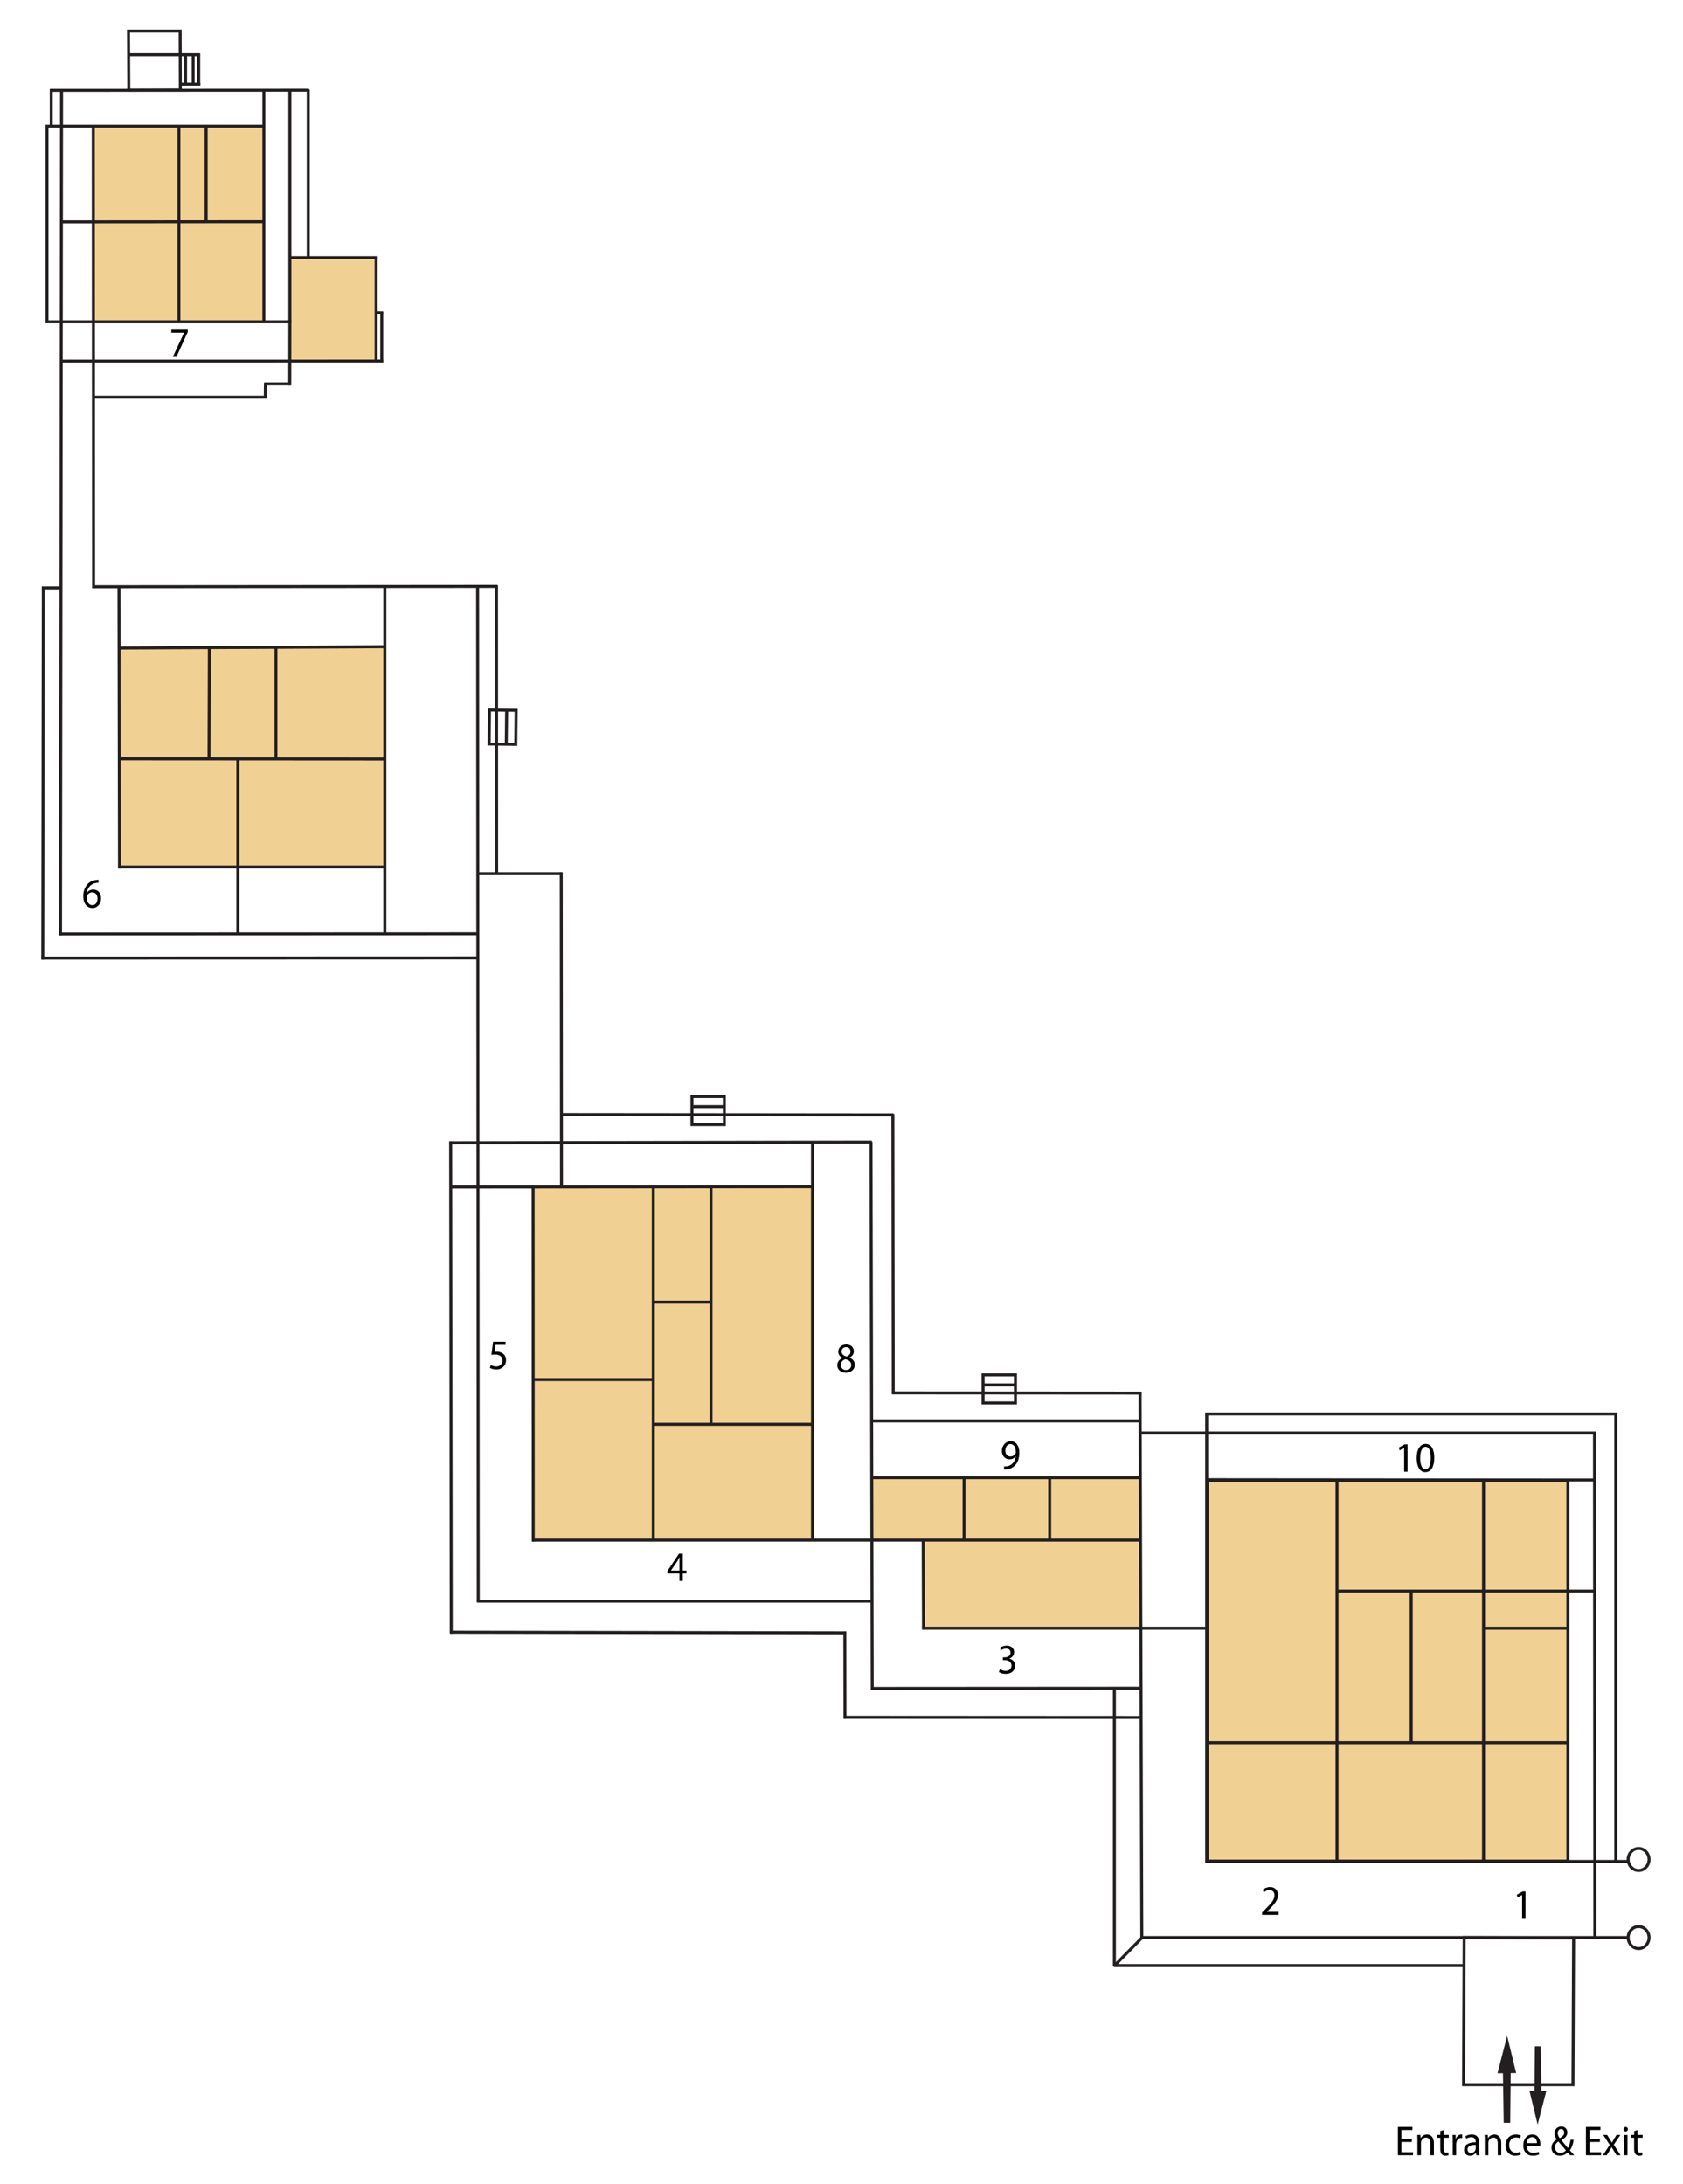 <?xml version="1.0" encoding="utf-8"?>
<!-- Generator: Adobe Illustrator 13.0.0, SVG Export Plug-In . SVG Version: 6.00 Build 14948)  -->
<!DOCTYPE svg PUBLIC "-//W3C//DTD SVG 1.1//EN" "http://www.w3.org/Graphics/SVG/1.1/DTD/svg11.dtd">
<svg version="1.1" id="Layer_1" xmlns:x="http://ns.adobe.com/Extensibility/1.0/" xmlns:i="http://ns.adobe.com/AdobeIllustrator/10.0/" xmlns:graph="http://ns.adobe.com/Graphs/1.0/"
	 xmlns="http://www.w3.org/2000/svg" xmlns:xlink="http://www.w3.org/1999/xlink" xmlns:a="http://ns.adobe.com/AdobeSVGViewerExtensions/3.0/"
	 x="0px" y="0px" width="561px" height="728px" viewBox="169.5 179.5 561 728" enable-background="new 169.5 179.5 561 728"
	 xml:space="preserve">
<g id="Layer_2">
	<rect x="69.95" y="130.111" fill="#FFFFFF" width="749.685" height="807.528"/>
	<polygon fill="#F1D093" points="549.424,692.716 460.205,692.938 460.311,672.36 549.424,672.249 	"/>
	<rect x="477.417" y="692.72" fill="#F1D093" width="72.305" height="29.364"/>
	<polygon fill="#F1D093" points="294.771,299.713 266.283,299.769 266.125,265.287 294.93,265.287 	"/>
	<polygon fill="#F1D093" points="257.51,286.727 200.691,286.727 200.585,221.546 257.457,221.435 	"/>
	<polygon fill="#F1D093" points="297.962,468.334 209.167,468.334 209.326,395.534 297.856,395.034 	"/>
	<polygon fill="#F1D093" points="440.332,692.716 347.309,692.716 347.15,575.089 440.438,575.146 	"/>
	<rect x="571.939" y="673.028" fill="#F1D093" stroke="#231F20" width="120.19" height="126.802"/>
	<polyline fill="none" stroke="#231F20" points="549.529,643.44 550.11,825.302 550.11,825.302 712.319,825.302 	
		"/>
	<line fill="none" stroke="#231F20" x1="550.001" y1="643.834" x2="467.023" y2="643.775"/>
	<g>
		<rect x="497.203" y="637.768" fill="none" stroke="#231F20" width="10.782" height="9.343"/>
		<line fill="none" stroke="#231F20" x1="497.203" y1="641.104" x2="508.302" y2="641.104"/>
	</g>
	<g>
		<rect x="400.163" y="545.002" fill="none" stroke="#231F20" width="10.782" height="9.343"/>
		<line fill="none" stroke="#231F20" x1="400.163" y1="548.339" x2="411.262" y2="548.339"/>
	</g>
	<g>
		<polygon fill="none" stroke="#231F20" points="332.549,427.486 332.68,416.142 341.559,416.255 341.428,427.6 
					"/>
		<line fill="none" stroke="#231F20" x1="338.389" y1="416.215" x2="338.253" y2="427.893"/>
	</g>
	<line fill="none" stroke="#231F20" x1="657.352" y1="834.646" x2="540.755" y2="834.646"/>
	<line fill="none" stroke="#231F20" x1="540.967" y1="742.212" x2="540.967" y2="834.867"/>
	<polygon fill="none" stroke="#231F20" points="693.821,874.354 657.351,874.354 657.563,825.302 694.032,825.412 	
		"/>
	<line fill="none" stroke="#231F20" x1="549.846" y1="742.212" x2="460.1" y2="742.269"/>
	<line fill="none" stroke="#231F20" x1="549.899" y1="751.946" x2="450.902" y2="751.889"/>
	<rect x="571.728" y="650.782" fill="none" stroke="#231F20" width="136.364" height="149.159"/>
	<line fill="none" stroke="#231F20" x1="701.115" y1="824.968" x2="701.001" y2="656.834"/>
	<line fill="none" stroke="#231F20" x1="701.432" y1="657.121" x2="549.529" y2="657.121"/>
	<ellipse fill="none" stroke="#231F20" cx="715.702" cy="799.273" rx="3.488" ry="3.671"/>
	<ellipse fill="none" stroke="#231F20" cx="715.702" cy="825.302" rx="3.488" ry="3.672"/>
	<line fill="none" stroke="#231F20" x1="707.774" y1="799.941" x2="712.268" y2="799.941"/>
	<line fill="none" stroke="#231F20" x1="541.02" y1="834.646" x2="550.216" y2="825.302"/>
	<line fill="none" stroke="#231F20" x1="701.432" y1="709.845" x2="614.857" y2="709.845"/>
	<line fill="none" stroke="#231F20" x1="571.833" y1="672.694" x2="701.115" y2="672.805"/>
	<path fill="none" stroke="#231F20" d="M692.235,672.471"/>
	<path fill="none" stroke="#231F20" d="M692.235,799.941"/>
	<line fill="none" stroke="#231F20" x1="664.011" y1="673.139" x2="664.011" y2="799.607"/>
	<line fill="none" stroke="#231F20" x1="615.174" y1="672.805" x2="615.174" y2="799.941"/>
	<line fill="none" stroke="#231F20" x1="571.41" y1="760.343" x2="692.235" y2="760.343"/>
	<line fill="none" stroke="#231F20" x1="639.91" y1="710.178" x2="639.91" y2="760.232"/>
	<line fill="none" stroke="#231F20" x1="664.011" y1="722.191" x2="692.235" y2="722.192"/>
	<line fill="none" stroke="#231F20" x1="571.728" y1="722.191" x2="476.906" y2="722.191"/>
	<line fill="none" stroke="#231F20" x1="477.225" y1="692.826" x2="477.334" y2="722.584"/>
	<line fill="none" stroke="#231F20" x1="549.529" y1="692.826" x2="346.886" y2="692.826"/>
	<line fill="none" stroke="#231F20" x1="347.203" y1="575.146" x2="347.25" y2="693.334"/>
	<line fill="none" stroke="#231F20" x1="460.25" y1="742.751" x2="459.836" y2="560.019"/>
	<line fill="none" stroke="#231F20" x1="451.167" y1="752.417" x2="451.115" y2="723.359"/>
	<line fill="none" stroke="#231F20" x1="451.584" y1="723.751" x2="319.613" y2="723.526"/>
	<line fill="none" stroke="#231F20" x1="460.311" y1="713.183" x2="328.492" y2="713.183"/>
	<line fill="none" stroke="#231F20" x1="319.917" y1="724.001" x2="319.719" y2="559.963"/>
	<line fill="none" stroke="#231F20" x1="319.334" y1="560.417" x2="460.1" y2="560.186"/>
	<line fill="none" stroke="#231F20" x1="460.205" y1="672.027" x2="549.635" y2="672.027"/>
	<line fill="none" stroke="#231F20" x1="490.861" y1="672.027" x2="490.861" y2="692.716"/>
	<line fill="none" stroke="#231F20" x1="519.401" y1="672.249" x2="519.401" y2="692.493"/>
	<line fill="none" stroke="#231F20" x1="549.635" y1="653.117" x2="460.205" y2="653.117"/>
	<line fill="none" stroke="#231F20" x1="440.332" y1="692.716" x2="440.332" y2="560.13"/>
	<line fill="none" stroke="#231F20" x1="440.543" y1="575.035" x2="319.719" y2="575.146"/>
	<line fill="none" stroke="#231F20" x1="387.267" y1="574.812" x2="387.267" y2="692.716"/>
	<line fill="none" stroke="#231F20" x1="406.506" y1="574.812" x2="406.506" y2="654.008"/>
	<line fill="none" stroke="#231F20" x1="440.121" y1="654.229" x2="387.479" y2="654.229"/>
	<line fill="none" stroke="#231F20" x1="406.294" y1="613.52" x2="387.267" y2="613.52"/>
	<line fill="none" stroke="#231F20" x1="387.267" y1="639.325" x2="347.309" y2="639.325"/>
	<line fill="none" stroke="#231F20" x1="467.251" y1="644.251" x2="467.129" y2="550.842"/>
	<line fill="none" stroke="#231F20" x1="467.394" y1="551.119" x2="356.4" y2="551.009"/>
	<line fill="none" stroke="#231F20" x1="356.664" y1="574.979" x2="356.584" y2="470.25"/>
	<line fill="none" stroke="#231F20" x1="356.928" y1="470.701" x2="328.916" y2="470.701"/>
	<line fill="none" stroke="#231F20" x1="335.047" y1="470.701" x2="335" y2="374.667"/>
	<line fill="none" stroke="#231F20" x1="328.918" y1="713.501" x2="328.704" y2="375.043"/>
	<line fill="none" stroke="#231F20" x1="328.704" y1="498.787" x2="183.333" y2="498.834"/>
	<line fill="none" stroke="#231F20" x1="183.75" y1="499.334" x2="183.937" y2="375.321"/>
	<line fill="none" stroke="#231F20" x1="328.651" y1="490.723" x2="189.328" y2="490.777"/>
	<line fill="none" stroke="#231F20" x1="248.789" y1="490.723" x2="248.789" y2="432.438"/>
	<line fill="none" stroke="#231F20" x1="297.785" y1="490.777" x2="297.785" y2="375.043"/>
	<line fill="none" stroke="#231F20" x1="335.363" y1="374.987" x2="200.333" y2="375.099"/>
	<line fill="none" stroke="#231F20" x1="200.691" y1="375.584" x2="200.585" y2="221.546"/>
	<line fill="none" stroke="#231F20" x1="189.667" y1="491.25" x2="190.015" y2="209.533"/>
	<line fill="none" stroke="#231F20" x1="183.417" y1="375.488" x2="189.592" y2="375.488"/>
	<line fill="none" stroke="#231F20" x1="297.89" y1="468.477" x2="208.937" y2="468.477"/>
	<line fill="none" stroke="#231F20" x1="209.333" y1="469" x2="209.148" y2="375.154"/>
	<line fill="none" stroke="#231F20" x1="297.785" y1="432.494" x2="209.042" y2="432.438"/>
	<line fill="none" stroke="#231F20" x1="297.837" y1="395.064" x2="209.465" y2="395.509"/>
	<line fill="none" stroke="#231F20" x1="239.275" y1="395.398" x2="239.169" y2="432.549"/>
	<line fill="none" stroke="#231F20" x1="261.473" y1="395.064" x2="261.473" y2="432.438"/>
	<line fill="none" stroke="#231F20" x1="272.467" y1="209.533" x2="186.167" y2="209.583"/>
	<polyline fill="none" stroke="#231F20" points="266.124,209.625 266.124,286.727 185.151,286.727 185.151,221.546 
		257.25,221.546 	"/>
	<line fill="none" stroke="#231F20" x1="200.585" y1="311.865" x2="258.09" y2="311.865"/>
	<line fill="none" stroke="#231F20" x1="257.917" y1="312.334" x2="257.985" y2="307.082"/>
	<line fill="none" stroke="#231F20" x1="257.584" y1="307.417" x2="266.442" y2="307.416"/>
	<line fill="none" stroke="#231F20" x1="266.084" y1="307.917" x2="266.124" y2="286.059"/>
	<line fill="none" stroke="#231F20" x1="189.803" y1="299.852" x2="297.25" y2="299.834"/>
	<line fill="none" stroke="#231F20" x1="189.962" y1="253.414" x2="257.456" y2="253.358"/>
	<line fill="none" stroke="#231F20" x1="229.126" y1="221.323" x2="229.126" y2="286.504"/>
	<line fill="none" stroke="#231F20" x1="238.217" y1="221.323" x2="238.217" y2="253.135"/>
	<line fill="none" stroke="#231F20" x1="257.456" y1="209.311" x2="257.456" y2="286.727"/>
	<line fill="none" stroke="#231F20" x1="272.255" y1="209.311" x2="272.255" y2="265.371"/>
	<line fill="none" stroke="#231F20" x1="266.291" y1="265.371" x2="295.414" y2="265.371"/>
	<line fill="none" stroke="#231F20" x1="294.876" y1="265.121" x2="294.876" y2="299.379"/>
	<line fill="none" stroke="#231F20" x1="296.75" y1="300.25" x2="296.75" y2="283.417"/>
	<line fill="none" stroke="#231F20" x1="297.25" y1="283.75" x2="294.771" y2="283.723"/>
	<line fill="none" stroke="#231F20" x1="186.579" y1="209.144" x2="186.579" y2="221.713"/>
	<polygon fill="none" stroke="#231F20" points="229.603,209.478 212.425,209.534 212.319,189.846 229.549,189.846 	"/>
	<line fill="none" stroke="#231F20" x1="212.424" y1="197.743" x2="236.167" y2="197.743"/>
	<line fill="none" stroke="#231F20" x1="229.444" y1="207.531" x2="236.25" y2="207.531"/>
	<line fill="none" stroke="#231F20" x1="233.884" y1="197.631" x2="233.884" y2="207.642"/>
	<line fill="none" stroke="#231F20" x1="231.347" y1="197.631" x2="231.347" y2="207.642"/>
	<g>
		<path d="M232.069,289.354v0.812l-3.769,8.295h-1.212l3.755-8.057v-0.028h-4.235v-1.022H232.069z"/>
	</g>
	<g>
		<path d="M202.333,473.746c-0.24-0.016-0.546,0-0.878,0.055c-1.838,0.322-2.811,1.738-3.01,3.237
			h0.04c0.413-0.575,1.132-1.051,2.091-1.051c1.532,0,2.61,1.163,2.61,2.942
			c0,1.668-1.078,3.209-2.876,3.209c-1.851,0-3.063-1.514-3.063-3.881
			c0-1.795,0.612-3.209,1.465-4.106c0.719-0.742,1.678-1.204,2.77-1.345
			c0.346-0.057,0.639-0.07,0.852-0.07V473.746z M200.322,481.186C201.321,481.186,202,480.303,202,479
			s-0.706-2.088-1.785-2.088c-0.706,0-1.358,0.463-1.678,1.121c-0.08,0.141-0.134,0.322-0.134,0.546
			c0.027,1.499,0.68,2.606,1.905,2.606H200.322z"/>
	</g>
	<g>
		<path d="M338.012,627.745h-3.303l-0.332,2.341c0.199-0.029,0.386-0.057,0.705-0.057
			c0.666,0,1.332,0.154,1.865,0.49c0.679,0.407,1.238,1.191,1.238,2.341
			c0,1.779-1.346,3.11-3.223,3.11c-0.945,0-1.745-0.28-2.158-0.561l0.293-0.938
			c0.359,0.224,1.066,0.504,1.852,0.504c1.105,0,2.051-0.757,2.051-1.976
			c-0.014-1.177-0.76-2.018-2.49-2.018c-0.492,0-0.879,0.056-1.198,0.098l0.559-4.372h4.142V627.745
			z"/>
	</g>
	<g>
		<path d="M396,706.447v-2.48h-4.021v-0.812l3.861-5.816h1.266V703h1.211v0.967h-1.211v2.48H396z M396,703
			v-3.04c0-0.478,0.014-0.953,0.039-1.43H396c-0.267,0.533-0.48,0.926-0.72,1.345l-2.117,3.098V703
			H396z"/>
	</g>
	<g>
		<path d="M450.297,632.102c-0.959-0.477-1.371-1.262-1.371-2.046c0-1.442,1.158-2.425,2.676-2.425
			c1.678,0,2.518,1.107,2.518,2.242c0,0.771-0.359,1.598-1.426,2.13v0.042
			c1.08,0.448,1.745,1.248,1.745,2.354c0,1.583-1.292,2.648-2.942,2.648
			c-1.812,0-2.903-1.135-2.903-2.467c0-1.147,0.652-1.961,1.718-2.438L450.297,632.102z M453.254,634.525
			c0-1.107-0.732-1.64-1.905-1.989c-1.012,0.308-1.558,1.009-1.558,1.877
			c-0.04,0.926,0.625,1.737,1.73,1.737C452.574,636.15,453.254,635.451,453.254,634.525z
			 M450.031,629.971c0,0.911,0.652,1.402,1.65,1.683C452.428,631.387,453,630.826,453,630
			c0-0.729-0.412-1.485-1.465-1.485C450.562,628.515,450.031,629.187,450.031,629.971z"/>
	</g>
	<g>
		<path d="M504.19,668.266c0.252,0.028,0.546,0,0.945-0.042c0.68-0.099,1.318-0.393,1.811-0.883
			c0.573-0.547,0.986-1.345,1.146-2.424h-0.04c-0.479,0.616-1.172,0.98-2.038,0.98
			c-1.558,0-2.556-1.233-2.556-2.788c0-1.724,1.186-3.236,2.956-3.236c1.771,0,2.863,1.513,2.863,3.839
			c0,2.004-0.639,3.405-1.491,4.273c-0.667,0.687-1.585,1.106-2.518,1.219
			c-0.426,0.07-0.799,0.085-1.078,0.07V668.266z M506.308,660.812c-0.985,0-1.692,0.925-1.692,2.213
			c0,1.136,0.653,1.935,1.666,1.935c0.785,0,1.398-0.406,1.704-0.953
			c0.066-0.112,0.106-0.253,0.106-0.448c0-1.556-0.546-2.746-1.771-2.746H506.308z"/>
	</g>
	<g>
		<path d="M502.792,735.858c0.333,0.224,1.105,0.574,1.917,0.574c1.506,0,1.972-1.009,1.958-1.766
			c-0.013-1.275-1.105-1.821-2.237-1.821h-0.652v-0.925h0.652c0.853,0,1.931-0.463,1.931-1.542
			c0-0.729-0.439-1.373-1.517-1.373c-0.693,0-1.359,0.323-1.731,0.603l-0.306-0.896
			c0.451-0.351,1.331-0.701,2.263-0.701c1.704,0,2.478,1.064,2.478,2.172
			c0,0.939-0.533,1.738-1.599,2.144v0.029c1.065,0.224,1.931,1.065,1.931,2.34
			c0,1.457-1.078,2.731-3.155,2.731c-0.973,0-1.825-0.322-2.251-0.616L502.792,735.858z"/>
	</g>
	<g>
		<path d="M637.556,662.064h-0.026l-1.505,0.855l-0.227-0.938l1.892-1.065h0.999v9.108h-1.133V662.064z"/>
		<path d="M647.597,665.372c0,3.098-1.091,4.806-3.008,4.806c-1.692,0-2.837-1.667-2.864-4.679
			c0-3.056,1.252-4.737,3.01-4.737C646.559,660.762,647.597,662.473,647.597,665.372z M642.896,665.512
			c0,2.368,0.692,3.713,1.758,3.713c1.199,0,1.771-1.471,1.771-3.797c0-2.242-0.545-3.713-1.757-3.713
			C643.643,661.715,642.896,663.032,642.896,665.512z"/>
	</g>
	<g>
		<path d="M590.191,817.737v-0.756l0.92-0.939c2.209-2.213,3.208-3.39,3.222-4.765
			c0-0.924-0.426-1.778-1.719-1.778c-0.785,0-1.438,0.42-1.836,0.771l-0.373-0.869
			c0.599-0.533,1.451-0.925,2.449-0.925c1.865,0,2.651,1.345,2.651,2.648
			c0,1.682-1.159,3.041-2.983,4.891l-0.693,0.673v0.026h3.889v1.023H590.191z"/>
	</g>
	<g>
		<path d="M676.879,811.113h-0.027l-1.505,0.854l-0.227-0.939l1.892-1.064h0.998v9.107h-1.131V811.113z"/>
	</g>
	<g id="XMLID_1_">
		<g>
			<polygon fill="#231F20" points="680.989,876.472 679.349,876.495 682.054,887.635 684.947,876.413 
				683.307,876.438 683.078,861.562 681.13,861.562 			"/>
		</g>
	</g>
	<g>
		<path d="M640.124,893.44h-3.49v3.405h3.889v1.023h-5.047v-9.444h4.848v1.022h-3.689v2.984h3.49
			V893.44z"/>
		<path d="M641.989,892.922c0-0.7-0.014-1.274-0.053-1.835h1.037l0.067,1.121h0.026
			c0.319-0.646,1.066-1.275,2.131-1.275c0.893,0,2.277,0.561,2.277,2.887v4.05h-1.172v-3.909
			c0-1.094-0.386-2.005-1.491-2.005c-0.772,0-1.372,0.574-1.572,1.261
			c-0.053,0.155-0.079,0.365-0.079,0.575v4.078h-1.172V892.922z"/>
		<path d="M650.738,889.461v1.626h1.679v0.938h-1.679v3.657c0,0.841,0.227,1.317,0.88,1.317
			c0.319,0,0.506-0.027,0.679-0.085l0.054,0.925c-0.227,0.099-0.586,0.183-1.039,0.183
			c-0.546,0-0.985-0.195-1.266-0.532c-0.333-0.364-0.452-0.967-0.452-1.766v-3.699h-0.998v-0.938h0.998
			v-1.248L650.738,889.461z"/>
		<path d="M653.736,893.202c0-0.798-0.014-1.484-0.053-2.115h1.025l0.04,1.331h0.053
			c0.293-0.911,0.999-1.485,1.784-1.485c0.134,0,0.227,0.015,0.333,0.042v1.162
			c-0.12-0.026-0.24-0.041-0.4-0.041c-0.825,0-1.411,0.658-1.57,1.584
			c-0.026,0.168-0.054,0.363-0.054,0.574v3.615h-1.158V893.202z"/>
		<path d="M662.553,896.244c0,0.588,0.026,1.162,0.106,1.625h-1.064l-0.094-0.855h-0.041
			c-0.359,0.533-1.051,1.009-1.97,1.009c-1.306,0-1.972-0.967-1.972-1.947
			c0-1.641,1.385-2.537,3.875-2.522v-0.141c0-0.56-0.146-1.569-1.464-1.569
			c-0.6,0-1.226,0.196-1.679,0.506l-0.266-0.813c0.532-0.364,1.305-0.603,2.117-0.603
			c1.972,0,2.45,1.416,2.45,2.773V896.244z M661.421,894.408c-1.279-0.029-2.73,0.21-2.73,1.526
			c0,0.799,0.507,1.177,1.105,1.177c0.84,0,1.372-0.56,1.558-1.134
			c0.04-0.126,0.067-0.267,0.067-0.393V894.408z"/>
		<path d="M664.444,892.922c0-0.7-0.014-1.274-0.053-1.835h1.039l0.066,1.121h0.026
			c0.319-0.646,1.065-1.275,2.131-1.275c0.892,0,2.276,0.561,2.276,2.887v4.05h-1.172v-3.909
			c0-1.094-0.386-2.005-1.491-2.005c-0.771,0-1.371,0.574-1.571,1.261
			c-0.053,0.155-0.08,0.365-0.08,0.575v4.078h-1.172V892.922z"/>
		<path d="M676.432,897.617c-0.307,0.167-0.985,0.405-1.852,0.405c-1.943,0-3.209-1.401-3.209-3.475
			c0-2.088,1.357-3.601,3.463-3.601c0.692,0,1.305,0.182,1.624,0.35l-0.267,0.953
			c-0.279-0.169-0.719-0.322-1.357-0.322c-1.479,0-2.277,1.149-2.277,2.564
			c0,1.568,0.958,2.536,2.236,2.536c0.667,0,1.105-0.183,1.438-0.336L676.432,897.617z"/>
		<path d="M678.377,894.702c0.026,1.667,1.039,2.354,2.211,2.354c0.839,0,1.345-0.154,1.784-0.35
			l0.199,0.882c-0.412,0.196-1.118,0.435-2.144,0.435c-1.984,0-3.169-1.387-3.169-3.433
			c0-2.045,1.145-3.657,3.022-3.657c2.104,0,2.663,1.947,2.663,3.195
			c0,0.251-0.026,0.448-0.039,0.574H678.377z M681.812,893.819c0.013-0.785-0.307-2.004-1.625-2.004
			c-1.186,0-1.704,1.148-1.797,2.004H681.812z"/>
		<path d="M692.88,897.869c-0.253-0.267-0.493-0.533-0.838-0.925c-0.772,0.757-1.639,1.078-2.624,1.078
			c-1.743,0-2.757-1.232-2.757-2.647c0-1.29,0.732-2.173,1.759-2.761v-0.042
			c-0.467-0.617-0.745-1.304-0.745-1.976c0-1.149,0.785-2.326,2.276-2.326
			c1.118,0,1.984,0.784,1.984,2.004c0,0.994-0.547,1.779-1.972,2.522v0.042
			c0.76,0.924,1.611,1.962,2.184,2.635c0.413-0.66,0.693-1.57,0.865-2.762h1.066
			c-0.24,1.486-0.626,2.663-1.292,3.49c0.479,0.531,0.945,1.064,1.479,1.667H692.88z
			 M689.632,897.099c0.759,0,1.411-0.365,1.837-0.854c-0.532-0.617-1.531-1.767-2.53-2.971
			c-0.479,0.321-1.158,0.925-1.158,1.919c0,1.079,0.759,1.906,1.838,1.906H689.632z M689.858,889.11
			c-0.733,0-1.119,0.646-1.119,1.374c0,0.673,0.292,1.191,0.679,1.695
			c0.906-0.547,1.491-1.051,1.491-1.85c0-0.574-0.306-1.22-1.038-1.22H689.858z"/>
		<path d="M702.79,893.44h-3.489v3.405h3.889v1.023h-5.047v-9.444h4.847v1.022h-3.688v2.984h3.489
			V893.44z"/>
		<path d="M705.201,891.087l0.919,1.458c0.239,0.377,0.439,0.729,0.652,1.105h0.04
			c0.213-0.405,0.427-0.756,0.64-1.121l0.905-1.442h1.265l-2.197,3.278l2.265,3.504h-1.332
			l-0.945-1.527c-0.254-0.393-0.466-0.771-0.693-1.178h-0.025c-0.214,0.421-0.44,0.771-0.68,1.178
			l-0.933,1.527h-1.291l2.291-3.461l-2.186-3.321H705.201z"/>
		<path d="M712.127,889.181c0.013,0.421-0.279,0.757-0.745,0.757c-0.414,0-0.706-0.336-0.706-0.757
			c0-0.434,0.306-0.77,0.732-0.77C711.848,888.411,712.127,888.747,712.127,889.181z M710.821,897.869
			v-6.782h1.172v6.782H710.821z"/>
		<path d="M715.351,889.461v1.626h1.678v0.938h-1.678v3.657c0,0.841,0.226,1.317,0.878,1.317
			c0.32,0,0.507-0.027,0.68-0.085l0.054,0.925c-0.227,0.099-0.587,0.183-1.039,0.183
			c-0.546,0-0.986-0.195-1.265-0.532c-0.334-0.364-0.453-0.967-0.453-1.766v-3.699h-0.998v-0.938h0.998
			v-1.248L715.351,889.461z"/>
	</g>
	<line fill="none" stroke="#231F20" x1="235.734" y1="197.41" x2="235.734" y2="207.865"/>
</g>
<g id="Layer_3">
	<g id="Arrow_30_1_">
		<g>
			<polygon fill="#231F20" points="673.065,870.487 674.889,870.461 671.883,858.084 668.667,870.552 
				670.489,870.525 670.744,887.055 672.908,887.055 			"/>
		</g>
	</g>
</g>
</svg>

